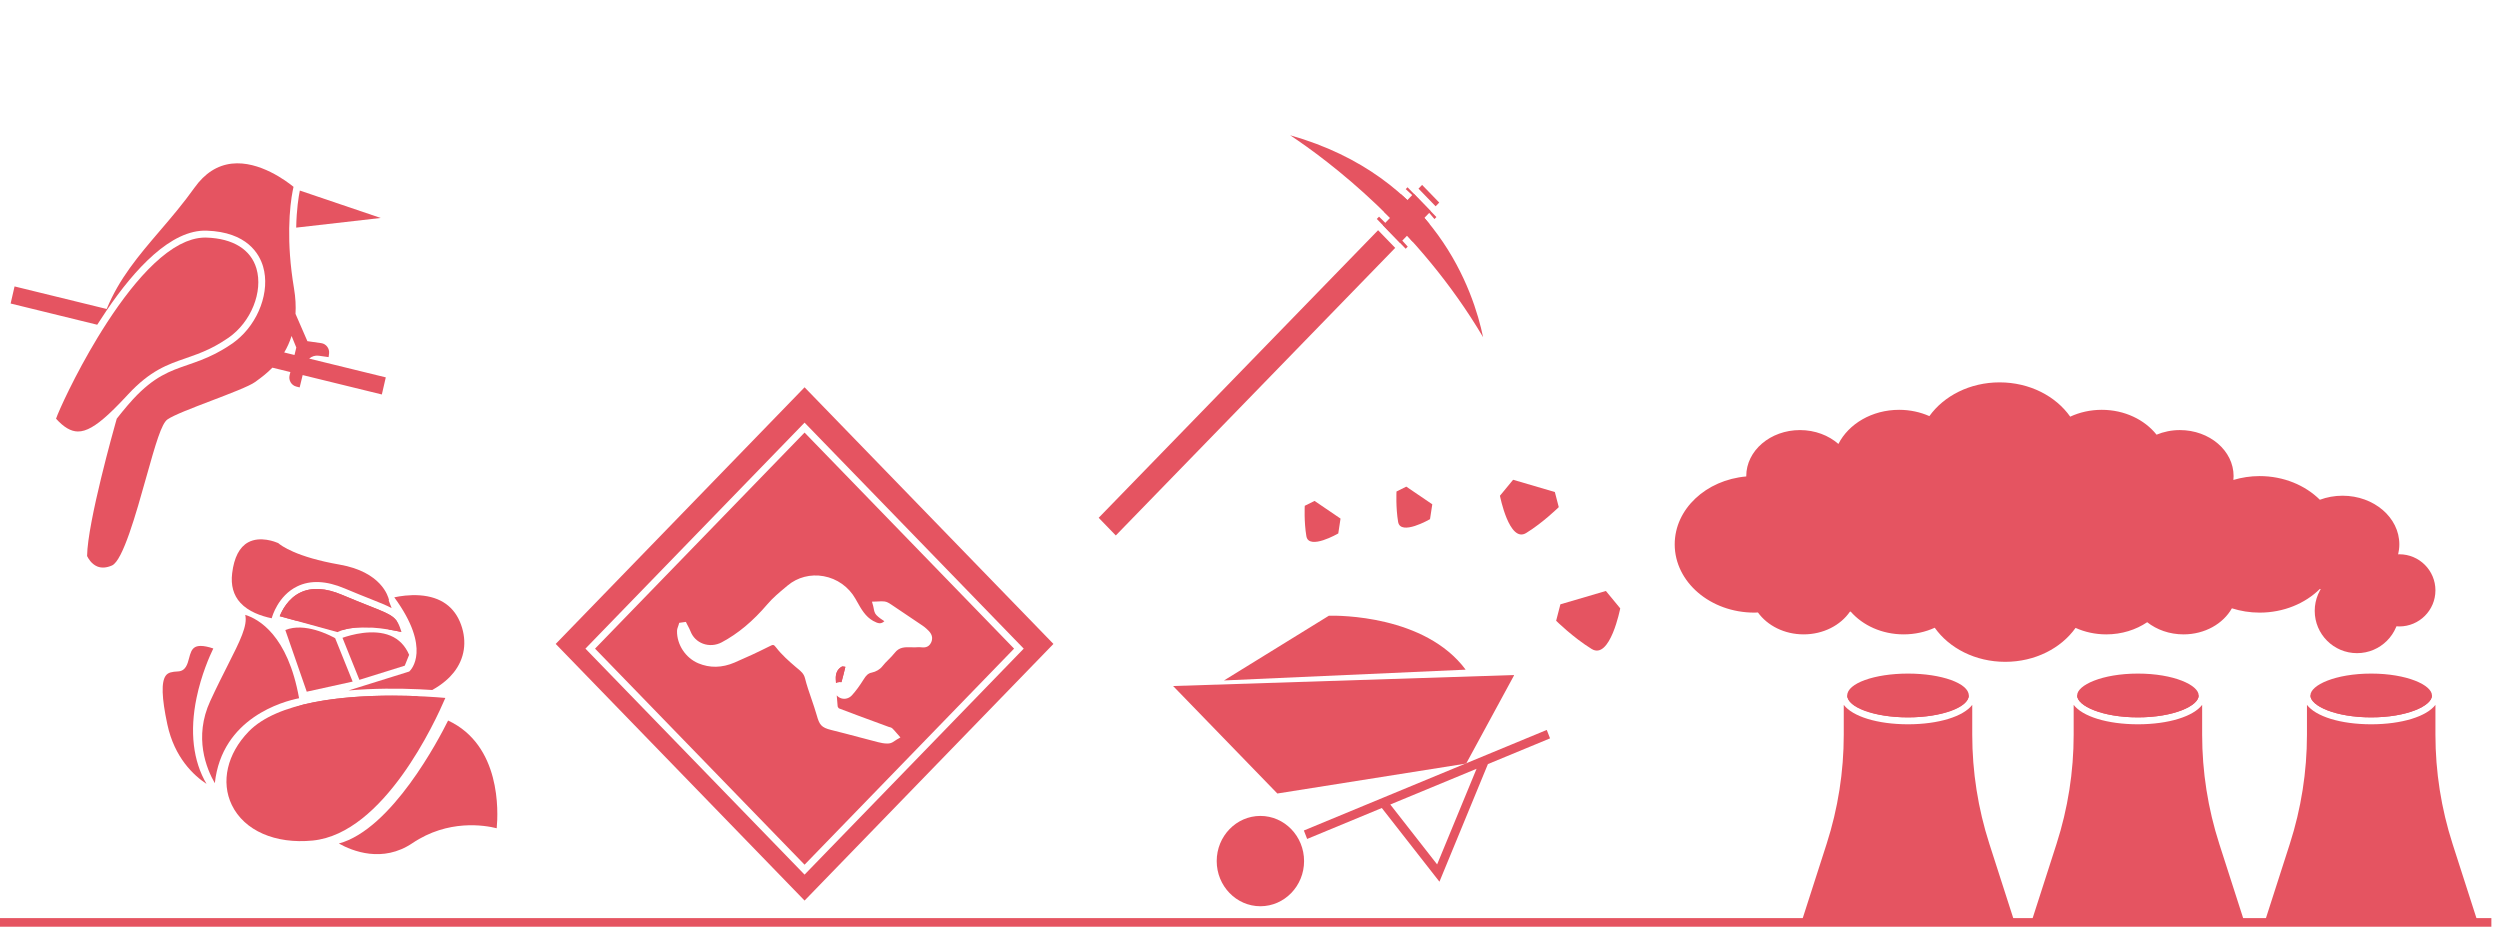 <?xml version="1.0" encoding="UTF-8"?>
<svg xmlns="http://www.w3.org/2000/svg" width="290" height="108" viewBox="0 0 290 108" fill="none">
  <g clip-path="url(#clip0_415_20694)">
    <path d="M165.972 24.506L163.986 22.457L160.417 26.13L162.404 28.179L165.972 24.506Z" fill="#E55461"></path>
    <path d="M166.532 23.93L166.951 23.499L164.964 21.45L164.545 21.881L166.532 23.93Z" fill="#E55461"></path>
    <path d="M159.858 26.706L127.447 60.065L129.433 62.114L161.844 28.755L159.858 26.706Z" fill="#E55461"></path>
    <path d="M186.282 68.552L187.947 70.571C187.947 70.571 186.774 76.598 184.632 75.28C182.489 73.962 180.512 72.01 180.512 72.01L181.006 70.101L186.282 68.552Z" fill="#E55461"></path>
    <path d="M149.655 15.69C154.119 18.652 164.555 26.472 172.038 39.11C170.956 33.873 166.57 20.47 149.655 15.69Z" fill="#E55461"></path>
    <path d="M175.521 55.653L173.993 57.507C173.993 57.507 175.069 63.038 177.036 61.829C179.002 60.619 180.817 58.828 180.817 58.828L180.363 57.075L175.521 55.653H175.521Z" fill="#E55461"></path>
    <path d="M166.145 58.498L165.882 60.222C165.882 60.222 162.463 62.206 162.181 60.538C161.899 58.87 161.994 57.015 161.994 57.015L163.13 56.449L166.145 58.498Z" fill="#E55461"></path>
    <path d="M155.502 60.156L155.24 61.879C155.24 61.879 151.821 63.864 151.539 62.195C151.256 60.527 151.351 58.672 151.351 58.672L152.487 58.106L155.502 60.156Z" fill="#E55461"></path>
    <path d="M170.017 77.682C165.306 71.354 155.274 71.394 154.153 71.422L141.982 78.932L170.017 77.682H170.017Z" fill="#E55461"></path>
    <path d="M179.806 85.65L179.424 84.671L151.248 96.338L151.629 97.317L160.291 93.73L166.975 102.277L172.598 88.634L179.806 85.65V85.65ZM166.707 100.271L161.274 93.323L171.28 89.18L166.707 100.271Z" fill="#E55461"></path>
    <path d="M136.08 79.578L148.172 92.047L170.076 88.573L175.652 78.303L136.08 79.578Z" fill="#E55461"></path>
    <path d="M146.205 94.647C143.411 94.647 141.138 96.997 141.138 99.885C141.138 102.774 143.411 105.124 146.205 105.124C149 105.124 151.273 102.774 151.273 99.885C151.273 96.997 149 94.647 146.205 94.647Z" fill="#E55461"></path>
    <path d="M221.328 83.214C225.222 83.214 228.379 82.077 228.379 80.675C228.379 79.272 225.222 78.136 221.328 78.136C217.434 78.136 214.278 79.272 214.278 80.675C214.278 82.077 217.434 83.214 221.328 83.214Z" fill="#E55461"></path>
    <path d="M247.997 78.136C243.843 78.136 240.947 79.474 240.947 80.675C240.947 81.876 243.843 83.214 247.997 83.214C252.152 83.214 255.048 81.876 255.048 80.675C255.048 79.474 252.152 78.136 247.997 78.136Z" fill="#E55461"></path>
    <path d="M275.058 78.136C270.904 78.136 268.008 79.474 268.008 80.675C268.008 81.876 270.904 83.214 275.058 83.214C279.213 83.214 282.109 81.876 282.109 80.675C282.109 79.474 279.213 78.136 275.058 78.136Z" fill="#E55461"></path>
    <path d="M278.323 64.297C278.276 64.297 278.23 64.302 278.183 64.304C278.274 63.93 278.323 63.543 278.323 63.146C278.323 60.029 275.372 57.503 271.733 57.503C270.798 57.503 269.91 57.672 269.104 57.972C267.408 56.293 264.908 55.226 262.113 55.226C261.046 55.226 260.025 55.389 259.071 55.673C259.086 55.525 259.097 55.377 259.097 55.226C259.097 52.278 256.306 49.889 252.864 49.889C251.894 49.889 250.979 50.084 250.16 50.423C248.777 48.683 246.447 47.539 243.803 47.539C242.478 47.539 241.232 47.827 240.144 48.332C238.471 45.952 235.434 44.355 231.953 44.355C228.504 44.355 225.49 45.924 223.808 48.269C222.756 47.805 221.566 47.539 220.302 47.539C217.147 47.539 214.439 49.169 213.255 51.498C212.123 50.507 210.546 49.889 208.799 49.889C205.357 49.889 202.566 52.278 202.566 55.226C202.566 55.24 202.568 55.254 202.568 55.267C197.905 55.673 194.266 59.045 194.266 63.145C194.266 67.519 198.406 71.064 203.514 71.064C203.652 71.064 203.786 71.052 203.922 71.047C205.02 72.569 206.981 73.587 209.224 73.587C211.511 73.587 213.504 72.53 214.589 70.957C214.619 70.954 214.65 70.95 214.68 70.946C216.081 72.547 218.308 73.587 220.825 73.587C222.129 73.587 223.355 73.308 224.43 72.817C226.106 75.185 229.135 76.772 232.605 76.772C236.074 76.772 239.087 75.193 240.766 72.836C241.831 73.314 243.041 73.588 244.327 73.588C246.121 73.588 247.767 73.057 249.074 72.176C250.184 73.05 251.662 73.588 253.289 73.588C255.762 73.588 257.892 72.352 258.899 70.564C259.901 70.882 260.98 71.064 262.112 71.064C264.907 71.064 267.407 69.998 269.103 68.319C269.909 68.619 270.797 68.788 271.732 68.788C272.582 68.788 273.393 68.645 274.139 68.394C274.139 68.424 274.135 68.452 274.135 68.481C274.135 70.793 276.01 72.667 278.322 72.667C280.635 72.667 282.51 70.793 282.51 68.481C282.51 66.17 280.635 64.296 278.322 64.296L278.323 64.297Z" fill="#E55461"></path>
    <path d="M273.415 75.766C276.126 75.766 278.323 73.57 278.323 70.86C278.323 68.151 276.126 65.954 273.415 65.954C270.705 65.954 268.508 68.151 268.508 70.86C268.508 73.57 270.705 75.766 273.415 75.766Z" fill="#E55461"></path>
    <path d="M275.058 83.214C279.213 83.214 282.109 81.876 282.109 80.675H268.008C268.008 81.876 270.904 83.214 275.058 83.214Z" fill="#E55461"></path>
    <path d="M284.498 97.891C283.181 93.797 282.51 89.523 282.51 85.222V81.764C281.495 83.101 278.63 84.017 275.058 84.017C271.486 84.017 268.621 83.101 267.607 81.764V85.222C267.607 89.523 266.936 93.797 265.619 97.891L262.645 107.139H287.472L284.498 97.891V97.891Z" fill="#E55461"></path>
    <path d="M257.436 97.891C256.119 93.797 255.449 89.523 255.449 85.222V81.764C254.433 83.101 251.568 84.017 247.997 84.017C244.425 84.017 241.56 83.101 240.545 81.764V85.222C240.545 89.523 239.875 93.797 238.558 97.891L235.583 107.139H260.411L257.436 97.891V97.891Z" fill="#E55461"></path>
    <path d="M247.997 83.214C252.152 83.214 255.048 81.876 255.048 80.675H240.947C240.947 81.876 243.843 83.214 247.997 83.214Z" fill="#E55461"></path>
    <path d="M221.328 83.214C225.484 83.214 228.379 81.876 228.379 80.675H214.278C214.278 81.876 217.173 83.214 221.328 83.214Z" fill="#E55461"></path>
    <path d="M230.767 97.891C229.45 93.796 228.78 89.522 228.78 85.222V81.764C227.764 83.101 224.9 84.017 221.328 84.017C217.756 84.017 214.892 83.101 213.876 81.764V85.222C213.876 89.522 213.206 93.797 211.889 97.891L208.914 107.138H233.742L230.767 97.89V97.891Z" fill="#E55461"></path>
    <path d="M97.75 77.308C97.713 77.308 97.683 77.312 97.665 77.322C97.155 77.602 96.914 78.093 96.95 78.781C96.958 78.931 96.966 79.081 96.974 79.23C97.014 79.197 97.063 79.172 97.119 79.154C97.286 79.105 97.446 79.112 97.611 79.129L97.657 78.954C97.794 78.441 97.938 77.898 98.064 77.35C97.955 77.328 97.834 77.308 97.75 77.308L97.75 77.308Z" fill="#E55461"></path>
    <path d="M97.611 79.13L97.657 78.955C97.794 78.442 97.939 77.899 98.064 77.351C97.956 77.329 97.834 77.309 97.75 77.309C97.713 77.309 97.683 77.313 97.665 77.322C97.155 77.602 96.914 78.093 96.95 78.782C96.958 78.932 96.966 79.082 96.974 79.23C97.014 79.198 97.063 79.172 97.119 79.155C97.286 79.106 97.446 79.113 97.611 79.129L97.611 79.13Z" fill="#E55461"></path>
    <path d="M93.33 50.179L69.026 75.242L93.33 100.305L117.634 75.242L93.33 50.179ZM106.827 75.086C106.737 75.076 106.646 75.065 106.556 75.073C106.275 75.099 105.995 75.091 105.724 75.085C104.939 75.063 104.318 75.048 103.775 75.745C103.559 76.022 103.306 76.275 103.061 76.52C102.816 76.765 102.563 77.019 102.354 77.29C102.086 77.64 101.605 77.927 101.128 78.02C100.696 78.104 100.465 78.358 100.191 78.797C99.714 79.561 99.281 80.149 98.829 80.649C98.512 80.999 98.046 81.14 97.612 81.014C97.393 80.952 97.204 80.829 97.061 80.665C97.091 81.091 97.126 81.516 97.168 81.943C97.175 82.003 97.264 82.14 97.316 82.171C98.838 82.755 100.406 83.332 101.923 83.888L103.095 84.32C103.113 84.327 103.134 84.33 103.155 84.335C103.257 84.358 103.411 84.392 103.538 84.518C103.693 84.67 103.835 84.835 103.977 85L104.45 85.543L104.026 85.787C103.961 85.825 103.896 85.871 103.831 85.916C103.633 86.055 103.408 86.213 103.126 86.239C103.052 86.246 102.978 86.249 102.904 86.249C102.536 86.249 102.17 86.171 101.85 86.09C101.084 85.894 100.32 85.692 99.555 85.489C98.515 85.213 97.475 84.938 96.43 84.68C95.261 84.392 95.053 84.076 94.736 82.952C94.557 82.321 94.338 81.685 94.127 81.069C93.86 80.294 93.584 79.493 93.38 78.678C93.246 78.145 92.926 77.882 92.522 77.549L92.305 77.369C91.513 76.692 90.685 75.961 90.031 75.112C89.747 74.743 89.69 74.753 89.266 74.968C87.932 75.64 86.564 76.276 85.201 76.859C83.752 77.477 82.34 77.504 81.004 76.942C79.525 76.318 78.509 74.776 78.535 73.192C78.539 72.99 78.603 72.814 78.661 72.658C78.681 72.604 78.7 72.551 78.716 72.497L78.788 72.249L79.562 72.139L79.691 72.399C79.731 72.479 79.773 72.559 79.815 72.638C79.913 72.824 80.015 73.016 80.096 73.226C80.355 73.902 80.87 74.413 81.544 74.665C82.246 74.926 83.038 74.871 83.718 74.51C85.604 73.507 87.34 72.06 89.024 70.083C89.643 69.357 90.382 68.74 91.097 68.143L91.37 67.915C92.51 66.959 94.03 66.564 95.54 66.838C97.102 67.119 98.45 68.078 99.238 69.467L99.394 69.745C99.907 70.661 100.391 71.526 101.289 72.026C101.9 72.366 102.221 72.397 102.586 72.06C102.27 71.852 101.943 71.638 101.665 71.351C101.448 71.128 101.392 70.822 101.344 70.552C101.327 70.462 101.311 70.372 101.288 70.289L101.147 69.792L101.664 69.778C101.747 69.776 101.831 69.771 101.915 69.766C102.141 69.752 102.374 69.737 102.619 69.773C102.895 69.813 103.129 69.957 103.363 70.113C104.589 70.93 105.81 71.756 107.03 72.582C107.17 72.677 107.305 72.784 107.431 72.897L107.471 72.933C107.811 73.238 108.379 73.748 108.007 74.539C107.707 75.174 107.136 75.117 106.828 75.085L106.827 75.086Z" fill="#E55461"></path>
    <path d="M93.33 44.927L64.462 74.696L93.33 104.466L122.198 74.696L93.33 44.927ZM93.33 101.456L93.042 101.16L67.909 75.241L93.33 49.025L93.618 49.322L118.752 75.241L93.33 101.456Z" fill="#E55461"></path>
    <path d="M51.98 83.58C50.932 85.693 45.455 96.189 39.307 97.848C40.868 98.721 44.376 100.142 47.839 97.806C51.984 95.012 56.218 95.725 57.618 96.077C57.802 94.127 58.107 86.438 51.98 83.581V83.58Z" fill="#E55461"></path>
    <path d="M26.891 93.379C28.33 96.353 31.926 97.93 36.273 97.503C44.542 96.684 50.504 83.674 51.661 80.96C50.659 80.869 48.339 80.693 45.509 80.693C39.871 80.693 32.201 81.393 28.843 84.863C26.346 87.443 25.599 90.706 26.891 93.379Z" fill="#E55461"></path>
    <path d="M45.299 73.74C43.276 72.894 40.678 73.652 39.727 73.985L41.69 78.861L46.953 77.218L47.46 75.959C47.005 74.897 46.279 74.15 45.299 73.74Z" fill="#E55461"></path>
    <path d="M35.583 80.236L40.907 79.064L38.88 74.033C38.277 73.693 35.344 72.163 33.097 73.086L35.583 80.236H35.583Z" fill="#E55461"></path>
    <path d="M24.392 81.313C22.441 85.536 23.958 89.188 24.92 90.853C25.735 83.249 32.885 81.354 34.693 80.995C33.386 73.665 29.983 71.798 28.447 71.324C28.742 72.57 27.841 74.353 26.431 77.14C25.822 78.344 25.131 79.71 24.392 81.313Z" fill="#E55461"></path>
    <path d="M22.65 75.057C22.213 75.281 22.073 75.811 21.926 76.371C21.755 77.025 21.541 77.839 20.66 77.884C19.93 77.922 19.509 78.006 19.239 78.36C18.691 79.075 18.748 80.93 19.413 84.033C20.238 87.889 22.469 89.952 23.957 90.933C22.394 88.275 21.991 84.868 22.797 80.965C23.354 78.268 24.319 76.097 24.744 75.223C24.162 75.027 23.675 74.928 23.287 74.928C23.032 74.928 22.819 74.971 22.65 75.057V75.057Z" fill="#E55461"></path>
    <path d="M46.576 73.312C46.018 71.547 45.713 71.427 42.74 70.249C41.929 69.927 40.92 69.527 39.668 68.997C37.765 68.191 36.137 68.104 34.829 68.74C33.414 69.428 32.715 70.81 32.449 71.478L39.155 73.325C41.245 72.279 45.018 72.961 46.576 73.312Z" fill="#E55461"></path>
    <path d="M46.013 72.025C45.539 71.36 44.751 71.046 42.739 70.249C41.928 69.927 40.919 69.527 39.667 68.997C37.764 68.191 36.136 68.104 34.828 68.74C33.413 69.428 32.714 70.81 32.448 71.478L34.346 72.001C34.39 72.001 34.419 72 34.422 72L34.483 71.997L38.892 73.157L39.828 73.067C40.703 72.802 41.749 72.74 42.78 72.783L44.372 72.63L45.145 73.036C45.68 73.124 46.148 73.218 46.51 73.299L46.011 72.025H46.013Z" fill="#E55461"></path>
    <path d="M31.541 71.647C31.569 71.544 32.243 69.11 34.47 68.023C35.996 67.276 37.85 67.357 39.981 68.259C41.224 68.785 42.229 69.183 43.036 69.503C44.104 69.926 44.865 70.233 45.431 70.539L45.09 69.665L45.123 69.6C45.034 69.177 44.235 66.338 39.381 65.492C34.363 64.616 32.606 63.289 32.268 62.994C31.953 62.857 30.183 62.147 28.786 62.911C27.779 63.46 27.155 64.663 26.931 66.488C26.758 67.892 27.079 69.049 27.888 69.929C28.814 70.936 30.238 71.453 31.521 71.72L31.541 71.647V71.647Z" fill="#E55461"></path>
    <path d="M47.529 77.836L47.462 77.9L40.433 80.094C41.117 80.034 41.82 79.985 42.553 79.951C45.553 79.81 48.327 79.92 50.141 80.039C51.358 79.362 52.139 78.631 52.635 78.004C53.895 76.413 54.196 74.446 53.481 72.462C52.733 70.386 51.13 69.241 48.716 69.059C47.508 68.97 46.383 69.15 45.736 69.291C50.116 75.272 47.639 77.732 47.529 77.837L47.529 77.836Z" fill="#E55461"></path>
    <path d="M48.592 80.762C47.679 80.723 46.635 80.694 45.508 80.694C42.346 80.694 38.543 80.915 35.221 81.721L34.352 81.992C41.321 82.6 45.763 81.87 48.592 80.762Z" fill="#E55461"></path>
    <path d="M163.856 28.032L165.831 25.995C164.868 24.808 163.764 23.638 162.5 22.52L160.526 24.556C161.622 25.63 162.738 26.79 163.856 28.032Z" fill="#E55461"></path>
    <path d="M159.968 25.132L159.709 25.399L163.059 28.854L163.298 28.608C162.18 27.363 161.064 26.206 159.969 25.132H159.968Z" fill="#E55461"></path>
    <path d="M166.397 25.411L166.623 25.178L163.274 21.723L163.065 21.938C164.325 23.056 165.429 24.225 166.397 25.412V25.411Z" fill="#E55461"></path>
    <path d="M34.781 22.104C34.638 22.806 34.4 24.284 34.358 26.405L44.164 25.284L34.781 22.104V22.104Z" fill="#E55461"></path>
    <path d="M12.619 48.023C12.82 47.837 13.028 47.637 13.241 47.428C13.281 47.389 13.321 47.348 13.361 47.308C13.575 47.095 13.795 46.872 14.021 46.637C14.056 46.6 14.093 46.561 14.129 46.524C14.367 46.275 14.611 46.017 14.863 45.745C17.436 42.974 19.431 42.286 21.543 41.558C22.435 41.25 23.346 40.932 24.34 40.449C24.349 40.444 24.358 40.44 24.368 40.436C24.575 40.335 24.786 40.225 25.001 40.107C25.001 40.107 25.003 40.107 25.003 40.107C25.438 39.869 25.89 39.594 26.364 39.271C26.415 39.236 26.463 39.207 26.515 39.172C29.12 37.362 30.54 33.838 29.747 31.149C29.097 28.94 27.039 27.666 23.953 27.56C23.899 27.558 23.845 27.557 23.791 27.557C23.567 27.557 23.342 27.576 23.116 27.607C23.087 27.611 23.058 27.613 23.029 27.618C22.814 27.65 22.599 27.698 22.383 27.757C22.345 27.767 22.307 27.778 22.269 27.789C22.055 27.852 21.842 27.926 21.628 28.012C21.592 28.027 21.556 28.043 21.52 28.058C21.301 28.151 21.082 28.252 20.863 28.368C20.842 28.379 20.821 28.391 20.8 28.402C20.581 28.52 20.362 28.649 20.143 28.788C20.126 28.798 20.109 28.808 20.092 28.819C19.871 28.961 19.651 29.116 19.432 29.277C19.397 29.303 19.362 29.328 19.327 29.354C19.114 29.514 18.903 29.683 18.692 29.859C18.653 29.892 18.614 29.925 18.575 29.959C18.364 30.139 18.154 30.326 17.944 30.521C17.911 30.552 17.879 30.584 17.845 30.614C17.628 30.82 17.411 31.032 17.196 31.252C17.187 31.262 17.177 31.272 17.168 31.281C16.956 31.499 16.745 31.725 16.536 31.956C16.507 31.988 16.479 32.019 16.45 32.05C16.246 32.277 16.043 32.51 15.842 32.748C15.803 32.794 15.764 32.84 15.725 32.887C15.528 33.122 15.333 33.361 15.139 33.604C15.101 33.654 15.061 33.703 15.022 33.753C14.828 34.001 14.634 34.251 14.443 34.506C14.414 34.545 14.385 34.584 14.356 34.623C14.17 34.873 13.985 35.126 13.802 35.382C13.782 35.409 13.762 35.436 13.743 35.463C13.555 35.727 13.37 35.994 13.187 36.262C13.149 36.317 13.111 36.371 13.074 36.426C12.899 36.684 12.727 36.942 12.557 37.202C12.515 37.265 12.473 37.33 12.431 37.393C12.264 37.651 12.099 37.908 11.937 38.166C11.898 38.228 11.86 38.289 11.821 38.35C11.657 38.614 11.494 38.877 11.334 39.139C8.678 43.518 6.809 47.67 6.5 48.571C7.411 49.57 8.216 50.041 9.02 50.052C10.017 50.073 11.143 49.375 12.53 48.106C12.56 48.079 12.589 48.053 12.619 48.025L12.619 48.023Z" fill="#E55461"></path>
    <path d="M35.865 41.597C36.167 41.338 36.563 41.204 36.978 41.264L38.117 41.426L38.171 41.025C38.249 40.434 37.842 39.886 37.263 39.804L35.657 39.576L34.279 36.408C34.33 35.515 34.287 34.534 34.103 33.444C33.641 30.695 33.518 28.362 33.546 26.497C33.577 24.446 33.792 22.971 33.948 22.156C33.95 22.148 33.952 22.14 33.953 22.131C33.974 22.024 33.994 21.927 34.012 21.844C34.025 21.783 34.038 21.721 34.049 21.673C33.268 21.033 30.092 18.626 26.896 18.981C25.208 19.168 23.752 20.103 22.57 21.761C21.247 23.617 19.86 25.238 18.519 26.806C16.044 29.698 13.815 32.334 12.377 35.842L1.689 33.225L1.233 35.208L11.278 37.669C11.628 37.115 11.997 36.556 12.375 35.999C15.618 31.226 19.841 26.605 23.982 26.756C28.649 26.918 30.08 29.435 30.518 30.921C31.358 33.775 29.989 37.45 27.383 39.519C27.249 39.626 27.114 39.732 26.973 39.83C26.754 39.982 26.541 40.12 26.331 40.254C26.253 40.303 26.176 40.35 26.1 40.397C25.974 40.474 25.85 40.547 25.727 40.618C25.474 40.764 25.224 40.902 24.982 41.026C23.837 41.611 22.81 41.969 21.806 42.316C19.704 43.041 17.888 43.667 15.453 46.29C14.563 47.249 13.543 48.567 13.543 48.567L13.342 49.287C13.31 49.4 10.148 60.573 10.102 64.499C10.203 64.712 10.578 65.419 11.281 65.709C11.775 65.913 12.349 65.875 12.987 65.596C14.253 65.044 15.804 59.506 16.937 55.462C18.067 51.43 18.74 49.125 19.431 48.65C20.172 48.141 22.267 47.341 24.485 46.494C26.581 45.694 28.957 44.788 29.588 44.315L29.835 44.134C30.273 43.816 30.927 43.335 31.6 42.649L33.683 43.159L33.593 43.53C33.453 44.107 33.799 44.696 34.365 44.841L34.76 44.942L35.108 43.508L44.294 45.759L44.751 43.775L35.865 41.598V41.597ZM34.162 41.179L32.968 40.887C33.301 40.331 33.594 39.691 33.824 38.974L34.372 40.313L34.162 41.179Z" fill="#E55461"></path>
  </g>
  <path d="M0 107H289" stroke="#E55461"></path>
  <defs>
    <clipPath id="clip0_415_20694">
      <rect width="289" height="107" fill="white" transform="translate(1)"></rect>
    </clipPath>
  </defs>
</svg>
